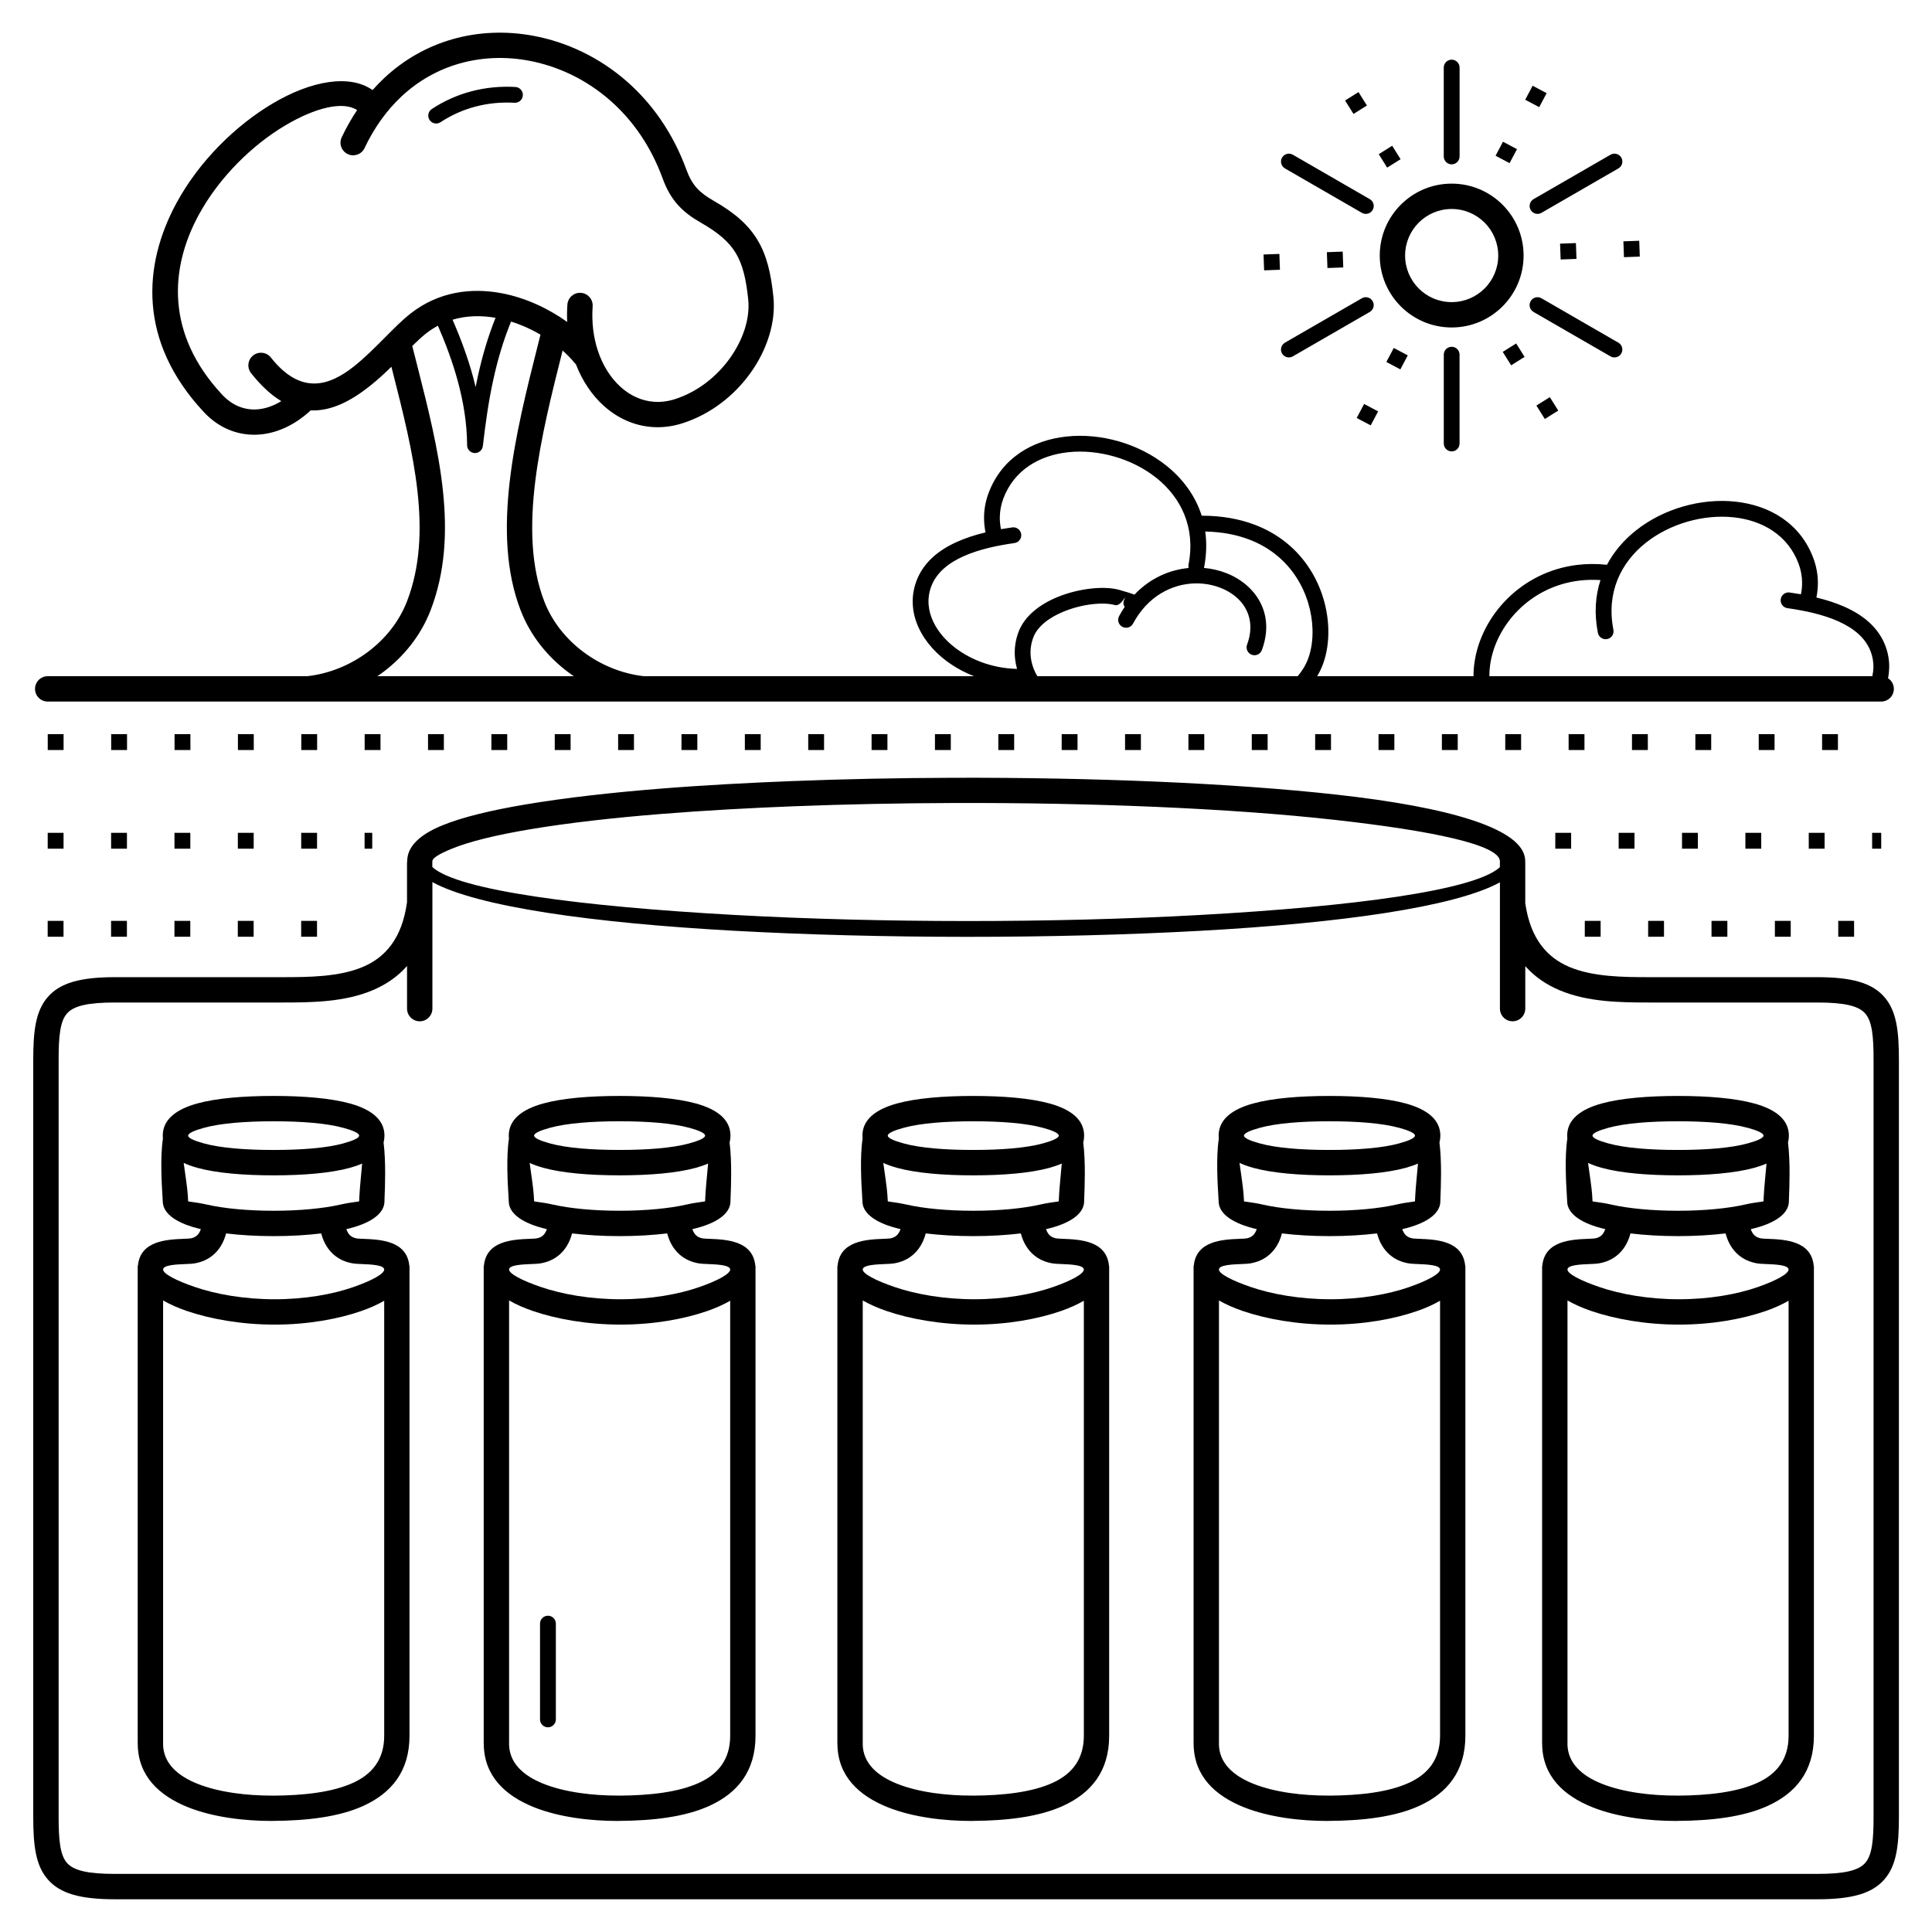 <?xml version="1.0" encoding="UTF-8"?>
<!-- Uploaded to: ICON Repo, www.iconrepo.com, Generator: ICON Repo Mixer Tools -->
<svg fill="#000000" width="800px" height="800px" version="1.1" viewBox="144 144 512 512" xmlns="http://www.w3.org/2000/svg">
 <path d="m252.52 479.5v124.5c0 9.469-4.84 15.176-12.133 18.531-6.606 3.039-15.23 3.957-23.855 4.023-1.344 0.012 0.254 0.016-0.605 0.016-6.918 0-15.359-0.918-22.184-3.668-7.555-3.043-13.172-8.246-13.238-16.734v-0.129h-0.012v-126.54h0.043c0.602-6.734 7.711-7.019 12.273-7.203 0.766-0.031 1.418-0.059 1.691-0.109 0.598-0.109 1.188-0.328 1.66-0.738 0.414-0.355 0.785-0.902 1.07-1.719-6.246-1.438-10.102-4.016-10.102-7.398 0-0.16-0.027-0.594-0.066-1.238-0.199-3.223-0.645-10.359 0.113-15.328-0.031-0.266-0.043-0.535-0.043-0.812 0-4.227 3.465-6.961 9.16-8.527 5.098-1.402 12.293-1.992 20.215-1.992 7.918 0 15.117 0.594 20.215 1.996 5.695 1.566 9.164 4.301 9.164 8.527 0 0.641-0.082 1.25-0.234 1.824 0.648 5.188 0.375 11.828 0.262 14.594-0.016 0.391-0.027 0.648-0.027 0.965 0 3.383-3.856 5.961-10.102 7.398 0.285 0.816 0.66 1.367 1.07 1.719 0.473 0.406 1.062 0.625 1.66 0.738 0.273 0.051 0.926 0.078 1.691 0.109 4.562 0.184 11.676 0.469 12.273 7.203h0.043zm319.05-168.6c0.223 1.137-0.52 2.238-1.656 2.461-1.137 0.223-2.238-0.52-2.461-1.656-1.008-5.148-0.66-9.828 0.691-13.977-1.98-0.133-3.891-0.074-5.723 0.156-6.504 0.809-11.996 3.754-16.055 7.801-4.047 4.035-6.668 9.156-7.438 14.324-0.16 1.062-0.238 2.133-0.234 3.191h101.49c0.176-0.777 0.277-1.559 0.293-2.34 0.027-1.379-0.199-2.773-0.711-4.152-1.383-3.723-4.606-6.254-8.52-8.02-4.164-1.875-9.094-2.887-13.547-3.519-1.145-0.16-1.945-1.215-1.789-2.363 0.16-1.145 1.215-1.945 2.363-1.789 0.98 0.141 1.98 0.297 2.996 0.473 0.219-1.074 0.324-2.16 0.305-3.242-0.027-1.613-0.324-3.234-0.918-4.832-2.824-7.598-9.586-11.508-17.207-12.32-3.981-0.426-8.199-0.016-12.242 1.148-4.035 1.16-7.875 3.07-11.102 5.641-6.477 5.164-10.484 13.062-8.535 23.008zm-37.074 12.301c-0.004-1.262 0.094-2.531 0.281-3.797 0.902-6.043 3.941-12.008 8.633-16.688 4.684-4.668 11.012-8.07 18.5-9 2.523-0.312 5.184-0.344 7.953-0.047 1.867-3.523 4.504-6.562 7.633-9.055 3.668-2.922 8.012-5.086 12.559-6.394 4.539-1.305 9.309-1.766 13.836-1.281 9.113 0.973 17.227 5.734 20.684 15.027 0.762 2.051 1.145 4.141 1.18 6.227 0.023 1.398-0.109 2.789-0.387 4.156 2.613 0.629 5.207 1.445 7.602 2.523 4.844 2.184 8.879 5.438 10.715 10.379 0.699 1.883 1.012 3.789 0.973 5.676-0.02 0.949-0.121 1.887-0.305 2.809 0.926 0.598 1.539 1.641 1.539 2.824 0 1.855-1.504 3.359-3.359 3.359h-485.89c-1.855 0-3.359-1.504-3.359-3.359 0-1.855 1.504-3.359 3.359-3.359h68.754c5.777-0.637 11.367-2.91 16.047-6.398 4.625-3.449 8.332-8.062 10.41-13.43 7.047-18.215 1.598-39.656-3.785-60.836-0.109-0.43-0.219-0.859-0.34-1.34-1.812 1.762-3.723 3.527-5.762 5.141-4.852 3.844-10.094 6.656-15.621 6.422-4.613 4.242-9.68 6.328-14.551 6.445-5.086 0.121-9.855-1.887-13.613-5.832l-0.152-0.16c-17.535-18.766-16.152-39.051-7.246-55.441 3.078-5.668 7.062-10.844 11.465-15.301 4.414-4.473 9.258-8.234 14.035-11.062 10.176-6.019 20.355-7.828 26.449-3.539 0.961-1.086 1.953-2.113 2.977-3.078 5.41-5.102 11.652-8.531 18.238-10.406 6.926-1.973 14.234-2.227 21.367-0.902 8.891 1.652 17.531 5.715 24.812 12.102 6.703 5.879 12.254 13.715 15.797 23.438 0.746 2.047 1.625 3.57 2.734 4.805 1.129 1.254 2.57 2.293 4.406 3.344 5.57 3.188 9.199 6.324 11.664 10.398 2.426 4.012 3.578 8.719 4.234 15.125 0.684 6.684-1.672 14.066-6.184 20.297-4.234 5.848-10.414 10.75-17.785 13.137-2.769 0.898-5.492 1.219-8.105 1.039-4.836-0.336-9.262-2.359-12.902-5.641-3.125-2.82-5.668-6.582-7.363-10.992-0.125-0.113-0.242-0.234-0.352-0.367-0.906-1.105-1.973-2.207-3.176-3.269l-0.055 0.223c-5.578 22.137-12.004 47.637-4.801 66.254 2.078 5.367 5.781 9.98 10.406 13.43 4.68 3.488 10.27 5.762 16.047 6.398h87.445c-4.422-1.719-8.242-4.324-11.055-7.434-2.996-3.312-4.871-7.207-5.168-11.258-0.16-2.152 0.133-4.344 0.941-6.519 1.84-4.941 5.871-8.195 10.715-10.379 2.394-1.078 4.988-1.895 7.602-2.523-0.277-1.367-0.41-2.758-0.387-4.156 0.035-2.082 0.418-4.176 1.18-6.227 3.457-9.293 11.57-14.055 20.684-15.027 4.527-0.484 9.293-0.027 13.836 1.281 4.551 1.309 8.891 3.473 12.559 6.394 4.328 3.449 7.715 7.934 9.418 13.309 5.289-0.004 9.887 0.848 13.844 2.316 6.75 2.508 11.594 6.809 14.797 11.781 3.188 4.949 4.738 10.574 4.91 15.758 0.113 3.438-0.383 6.707-1.41 9.477-0.418 1.129-0.938 2.199-1.543 3.207h41.445zm-71.414-28.758c-0.004 0.023-0.008 0.043-0.016 0.066 2.098 0.184 4.117 0.66 5.977 1.395 2.668 1.055 5.027 2.652 6.84 4.695 3.469 3.914 4.875 9.367 2.527 15.684-0.402 1.082-1.605 1.633-2.691 1.23-1.082-0.402-1.633-1.605-1.23-2.691 1.738-4.668 0.75-8.641-1.738-11.453-1.355-1.527-3.168-2.742-5.25-3.566-2.125-0.84-4.5-1.262-6.938-1.191-5.996 0.176-12.379 3.348-16.297 10.648-0.547 1.02-1.816 1.402-2.836 0.852-1.02-0.547-1.402-1.816-0.852-2.836 0.465-0.867 0.961-1.684 1.48-2.457-0.562-0.789-0.301-1.477-0.105-1.98 0.734-1.902-0.773 2.008-2.519 1.508-3.027-0.863-8.648-0.289-13.574 1.734-3.699 1.52-6.902 3.828-8.043 6.898-0.637 1.711-0.836 3.461-0.648 5.172 0.152 1.41 0.57 2.793 1.219 4.102 0.031 0.055 0.059 0.113 0.086 0.172 0.137 0.262 0.277 0.523 0.434 0.777h68.992c0.559-0.656 1.059-1.34 1.496-2.051 0.516-0.84 0.945-1.711 1.281-2.617 0.844-2.266 1.246-4.981 1.148-7.883-0.148-4.473-1.492-9.332-4.258-13.625-2.75-4.269-6.918-7.965-12.73-10.125-3.269-1.215-7.066-1.953-11.434-2.043 0.418 2.977 0.344 6.18-0.32 9.586zm-4.098 0.082c-0.066-0.281-0.074-0.582-0.016-0.883 1.945-9.941-2.059-17.844-8.535-23.008-3.227-2.57-7.066-4.481-11.102-5.641-4.043-1.164-8.266-1.574-12.242-1.148-7.621 0.812-14.379 4.723-17.207 12.32-0.594 1.594-0.891 3.219-0.918 4.832-0.02 1.086 0.086 2.172 0.305 3.242 1.016-0.18 2.016-0.336 2.996-0.473 1.145-0.16 2.203 0.641 2.363 1.789 0.16 1.145-0.641 2.203-1.789 2.363-4.449 0.633-9.383 1.641-13.547 3.519-3.91 1.762-7.133 4.297-8.52 8.02-0.586 1.574-0.793 3.176-0.68 4.762 0.227 3.09 1.711 6.121 4.086 8.75 2.465 2.727 5.879 5.008 9.863 6.488 2.91 1.082 6.121 1.73 9.488 1.809-0.25-0.875-0.426-1.766-0.523-2.668-0.254-2.332 0.023-4.727 0.895-7.074 1.602-4.309 5.707-7.391 10.371-9.309 5.754-2.363 12.531-2.981 16.312-1.898 1.887 0.539 3.191 0.926 4.07 1.262 4.125-4.367 9.273-6.57 14.328-7.051zm-198.24-118.14c-0.965 0.637-2.266 0.375-2.902-0.59-0.637-0.965-0.375-2.266 0.59-2.902 3.297-2.176 6.844-3.734 10.516-4.699 3.797-1 7.719-1.367 11.633-1.141 1.156 0.062 2.039 1.051 1.977 2.207s-1.051 2.039-2.207 1.977c-3.488-0.203-6.977 0.125-10.34 1.012-3.238 0.852-6.363 2.223-9.27 4.144zm-20.125 6.852c-0.789 1.672-2.785 2.391-4.461 1.602-1.672-0.789-2.391-2.785-1.602-4.461 1.23-2.59 2.598-4.988 4.082-7.203-3.766-2.465-11.125-0.621-18.949 4.008-4.316 2.551-8.688 5.949-12.672 9.984-3.996 4.047-7.602 8.723-10.363 13.809-7.652 14.082-8.824 31.516 6.273 47.676l0.098 0.105c2.422 2.539 5.434 3.836 8.602 3.758 2.231-0.055 4.582-0.777 6.922-2.211-2.625-1.578-5.297-3.984-8.008-7.41-1.145-1.449-0.898-3.551 0.551-4.695 1.449-1.145 3.551-0.898 4.695 0.551 7.965 10.059 15.492 7.516 22.02 2.344 2.852-2.258 5.66-5.086 8.258-7.699 2.387-2.402 4.602-4.633 6.75-6.312 7.394-5.789 16.02-6.906 24.145-5.371 6.371 1.207 12.453 4.086 17.352 7.613-0.07-1.5-0.055-3.035 0.055-4.598 0.125-1.848 1.723-3.246 3.57-3.121 1.848 0.125 3.246 1.723 3.121 3.57-0.293 4.219 0.211 8.152 1.332 11.613 1.293 3.996 3.414 7.352 6.078 9.758 2.547 2.297 5.59 3.707 8.859 3.934 1.805 0.125 3.691-0.102 5.613-0.723 5.93-1.922 10.934-5.914 14.398-10.695 3.578-4.941 5.465-10.652 4.949-15.68-0.555-5.406-1.461-9.277-3.316-12.344-1.816-3-4.699-5.434-9.25-8.035-2.426-1.387-4.394-2.828-6.059-4.684-1.684-1.875-2.984-4.094-4.047-7.008-3.137-8.609-8.023-15.523-13.91-20.684-6.356-5.574-13.879-9.121-21.613-10.555-6.121-1.137-12.391-0.922-18.324 0.77-5.594 1.594-10.895 4.504-15.484 8.832-1.906 1.797-3.691 3.84-5.328 6.129-1.594 2.234-3.055 4.711-4.348 7.438zm46.617 49.445c-2.406-1.406-5.043-2.602-7.805-3.461-2.102 5.164-3.598 10.324-4.727 15.52-1.254 5.754-2.059 11.555-2.742 17.465-0.133 1.148-1.172 1.977-2.32 1.844-1.117-0.129-1.926-1.109-1.855-2.219-0.039-5.648-0.961-11.273-2.461-16.801-1.363-5.019-3.195-9.938-5.273-14.711-1.066 0.57-2.106 1.242-3.113 2.031-1.117 0.875-2.359 2.031-3.688 3.336 0.309 1.219 0.812 3.207 1.32 5.195 5.641 22.195 11.352 44.668 3.519 64.902-2.555 6.602-7.051 12.23-12.641 16.395-0.469 0.352-0.945 0.688-1.43 1.02h52.039c-0.484-0.328-0.961-0.668-1.43-1.02-5.586-4.164-10.086-9.793-12.641-16.395-7.981-20.621-1.277-47.211 4.539-70.297l0.707-2.809zm-11.922-4.461c-3.785-0.66-7.676-0.598-11.383 0.508 2.148 4.934 4.043 10.02 5.449 15.207 0.238 0.871 0.461 1.75 0.668 2.629 0.176-0.902 0.359-1.805 0.559-2.707 1.137-5.227 2.633-10.422 4.711-15.637zm-114.48 159.82v4.199h-4.199v-4.199zm474.52 0v4.199h-4.199v-4.199zm-16.793 0v4.199h-4.199v-4.199zm-16.793 0v4.199h-4.199v-4.199zm-16.793 0v4.199h-4.199v-4.199zm-16.793 0v4.199h-4.199v-4.199zm-340.17 0v4.199h-4.199v-4.199zm-16.793 0v4.199h-4.199v-4.199zm-16.793 0v4.199h-4.199v-4.199zm-16.793 0v4.199h-4.199v-4.199zm-16.793-23.332v4.199h-4.199v-4.199zm481.7 0h-2.41v4.199h2.41zm-15.004 0v4.199h-4.199v-4.199zm-16.793 0v4.199h-4.199v-4.199zm-16.793 0v4.199h-4.199v-4.199zm-16.793 0v4.199h-4.199v-4.199zm-16.793 0v4.199h-4.199v-4.199zm-317.72 0h-2.027v4.199h2.027zm-14.625 0v4.199h-4.199v-4.199zm-16.793 0v4.199h-4.199v-4.199zm-16.793 0v4.199h-4.199v-4.199zm-16.793 0v4.199h-4.199v-4.199zm-16.793-26.148v4.199h-4.199v-4.199zm470.22 0v4.199h-4.199v-4.199zm-16.793 0v4.199h-4.199v-4.199zm-16.793 0v4.199h-4.199v-4.199zm-16.793 0v4.199h-4.199v-4.199zm-16.793 0v4.199h-4.199v-4.199zm-16.793 0v4.199h-4.199v-4.199zm-16.793 0v4.199h-4.199v-4.199zm-16.793 0v4.199h-4.199v-4.199zm-16.793 0v4.199h-4.199v-4.199zm-16.793 0v4.199h-4.199v-4.199zm-16.793 0v4.199h-4.199v-4.199zm-16.793 0v4.199h-4.199v-4.199zm-16.793 0v4.199h-4.199v-4.199zm-16.793 0v4.199h-4.199v-4.199zm-16.793 0v4.199h-4.199v-4.199zm-16.793 0v4.199h-4.199v-4.199zm-16.793 0v4.199h-4.199v-4.199zm-16.793 0v4.199h-4.199v-4.199zm-16.793 0v4.199h-4.199v-4.199zm-16.793 0v4.199h-4.199v-4.199zm-16.793 0v4.199h-4.199v-4.199zm-16.793 0v4.199h-4.199v-4.199zm-16.793 0v4.199h-4.199v-4.199zm-16.793 0v4.199h-4.199v-4.199zm-16.793 0v4.199h-4.199v-4.199zm-16.793 0v4.199h-4.199v-4.199zm-16.793 0v4.199h-4.199v-4.199zm-16.793 0v4.199h-4.199v-4.199zm74.203 61.438c-2.535 2.883-5.617 4.93-9.02 6.383-7.488 3.199-16.207 3.293-23.957 3.293h-44.402c-7.121 0-10.945 0.848-12.758 2.93-1.84 2.117-2.195 6.148-2.195 12.285v200.5c0 6.141 0.355 10.168 2.195 12.285 1.812 2.082 5.637 2.93 12.758 2.93h451.07c7.121 0 10.945-0.848 12.758-2.93 1.84-2.117 2.195-6.148 2.195-12.285v-200.5c0-6.141-0.355-10.168-2.195-12.285-1.812-2.082-5.637-2.93-12.758-2.93h-44.402c-7.746 0-16.469-0.098-23.957-3.293-3.387-1.445-6.457-3.481-8.988-6.348v11.258c0 1.855-1.504 3.359-3.359 3.359s-3.359-1.504-3.359-3.359v-33.461c-11.957 6.551-42.398 10.801-79.32 12.84-19.367 1.07-40.602 1.602-61.875 1.602-21.273-0.004-42.52-0.543-61.914-1.617-37.16-2.055-67.82-6.328-79.797-12.883v33.523c0 1.855-1.504 3.359-3.359 3.359s-3.359-1.504-3.359-3.359zm296.34-16.668c1.367 9.578 5.883 14.438 11.613 16.887 6.234 2.664 14.219 2.742 21.332 2.742h44.402c9.234 0 14.566 1.523 17.824 5.266 3.227 3.711 3.852 8.969 3.852 16.668v200.5c0 7.699-0.625 12.957-3.852 16.668-3.258 3.746-8.586 5.266-17.824 5.266h-451.07c-9.234 0-14.566-1.523-17.824-5.266-3.227-3.711-3.852-8.969-3.852-16.668v-200.5c0-7.699 0.625-12.957 3.852-16.668 3.258-3.746 8.586-5.266 17.824-5.266h44.402c7.109 0 15.098-0.082 21.332-2.742 5.773-2.465 10.316-7.387 11.645-17.117v-10.367c0-0.203 0.02-0.398 0.051-0.59 0.043-3.852 3.336-6.961 9.27-9.398 5.184-2.129 12.715-3.977 22.008-5.543 10.785-1.82 22.934-3.156 35.16-4.148 12.07-0.977 24.426-1.621 35.664-2.062 13.684-0.535 28.035-0.828 42.48-0.871 36.809-0.117 73.906 1.375 101.85 4.484 29.578 3.289 49.516 8.977 49.844 17.348 0.004 0.062 0.004 0.121 0.004 0.184v0.066c0 0.062 0 0.121-0.004 0.184 0.012 0.113 0.02 0.23 0.02 0.352v10.598zm53.117 87.648c-0.012-0.039-0.02-0.074-0.027-0.113-3.785 0.457-8.074 0.719-12.605 0.719-4.527 0-8.82-0.258-12.605-0.719-0.008 0.039-0.02 0.074-0.027 0.113-0.688 2.531-1.895 4.312-3.356 5.566-1.48 1.273-3.164 1.926-4.809 2.231-0.734 0.137-1.609 0.172-2.637 0.211-2.266 0.09-5.859 0.234-5.863 1.449v0.004c0.004 1.086 3.281 2.871 8.473 4.641 5.555 1.895 12.961 3.234 21.078 3.234 8.094 0 15.355-1.32 20.766-3.195 5.098-1.77 8.277-3.562 8.277-4.68 0-1.219-3.594-1.363-5.863-1.453-1.027-0.043-1.902-0.074-2.637-0.211-1.645-0.305-3.328-0.961-4.809-2.231-1.461-1.254-2.668-3.035-3.356-5.566zm6.641-1.246c0.285 0.816 0.66 1.367 1.07 1.719 0.473 0.406 1.062 0.625 1.66 0.738 0.273 0.051 0.926 0.078 1.691 0.109 4.562 0.184 11.676 0.469 12.273 7.203h0.043v124.5c0 9.469-4.84 15.176-12.133 18.531-6.606 3.039-15.23 3.957-23.855 4.023-1.344 0.012 0.254 0.016-0.605 0.016-6.918 0-15.359-0.918-22.184-3.668-7.555-3.043-13.172-8.246-13.238-16.734v-0.129h-0.012v-126.54h0.043c0.602-6.734 7.711-7.019 12.273-7.203 0.766-0.031 1.418-0.059 1.691-0.109 0.598-0.109 1.188-0.328 1.66-0.738 0.414-0.355 0.785-0.902 1.07-1.719-6.246-1.438-10.102-4.016-10.102-7.398 0-0.16-0.027-0.594-0.066-1.238-0.199-3.223-0.645-10.359 0.113-15.328-0.031-0.266-0.043-0.535-0.043-0.809 0-4.227 3.465-6.961 9.16-8.527 5.098-1.402 12.293-1.992 20.215-1.992 7.918 0 15.117 0.594 20.215 1.996 5.695 1.566 9.164 4.301 9.164 8.527 0 0.641-0.082 1.25-0.234 1.824 0.648 5.188 0.375 11.828 0.262 14.594-0.016 0.391-0.027 0.648-0.027 0.965 0 3.383-3.856 5.961-10.102 7.398zm10.023 18.98c-1.746 1.008-3.797 1.934-6.098 2.731-6.074 2.106-14.117 3.59-22.941 3.59-8.871 0-17.047-1.488-23.23-3.602-2.387-0.816-4.516-1.762-6.32-2.801v117.41h-0.012v0.102c0.039 5.137 3.875 8.461 9.039 10.539 5.894 2.375 13.438 3.168 19.691 3.168 1.246 0-0.406 0.02 0.555 0.012h0.012c7.809-0.059 15.508-0.844 21.113-3.422 4.926-2.266 8.195-6.102 8.195-12.441v-115.29zm-53.141-36.531c0.422 3.055 0.973 6.617 1.09 8.52 0.055 0.898 0.094 1.5 0.094 1.633 0 0.156 1.91 0.199 4.996 0.898 4.457 1.008 10.699 1.633 17.664 1.633s13.207-0.625 17.664-1.633c3.086-0.699 4.996-0.742 4.996-0.898 0-0.062 0.02-0.453 0.055-1.227 0.07-1.754 0.441-5.461 0.734-8.75-0.977 0.426-2.059 0.801-3.234 1.125-5.098 1.402-12.293 1.996-20.215 1.996s-15.117-0.59-20.215-1.992c-1.336-0.367-2.551-0.801-3.625-1.301zm42.297-9.297c-4.426-1.219-11.027-1.734-18.457-1.734-7.43 0-14.031 0.512-18.457 1.73-2.613 0.719-4.199 1.426-4.199 2.07s1.59 1.352 4.199 2.07c4.426 1.219 11.027 1.73 18.457 1.73 7.43 0 14.027-0.516 18.457-1.734 2.613-0.719 4.203-1.43 4.203-2.07 0-0.645-1.59-1.352-4.203-2.07zm-98.184 28.094c-0.012-0.039-0.02-0.074-0.027-0.113-3.785 0.457-8.074 0.719-12.605 0.719-4.527 0-8.82-0.258-12.605-0.719-0.008 0.039-0.02 0.074-0.027 0.113-0.688 2.531-1.895 4.312-3.356 5.566-1.48 1.273-3.164 1.926-4.809 2.231-0.734 0.137-1.609 0.172-2.637 0.211-2.266 0.09-5.859 0.234-5.863 1.449v0.004c0.004 1.086 3.281 2.871 8.473 4.641 5.555 1.895 12.961 3.234 21.078 3.234 8.094 0 15.355-1.32 20.766-3.195 5.098-1.77 8.277-3.562 8.277-4.68 0-1.219-3.594-1.363-5.863-1.453-1.027-0.043-1.902-0.074-2.637-0.211-1.645-0.305-3.328-0.961-4.809-2.231-1.461-1.254-2.668-3.035-3.356-5.566zm6.641-1.246c0.285 0.816 0.66 1.367 1.07 1.719 0.473 0.406 1.062 0.625 1.66 0.738 0.273 0.051 0.926 0.078 1.691 0.109 4.562 0.184 11.676 0.469 12.273 7.203h0.043v124.5c0 9.469-4.84 15.176-12.133 18.531-6.606 3.039-15.23 3.957-23.855 4.023-1.344 0.012 0.254 0.016-0.605 0.016-6.918 0-15.359-0.918-22.184-3.668-7.555-3.043-13.172-8.246-13.238-16.734v-0.129h-0.012v-126.54h0.043c0.602-6.734 7.711-7.019 12.273-7.203 0.766-0.031 1.418-0.059 1.691-0.109 0.598-0.109 1.188-0.328 1.66-0.738 0.414-0.355 0.785-0.902 1.07-1.719-6.246-1.438-10.102-4.016-10.102-7.398 0-0.16-0.027-0.594-0.066-1.238-0.199-3.223-0.645-10.359 0.113-15.328-0.031-0.266-0.043-0.535-0.043-0.809 0-4.227 3.465-6.961 9.16-8.527 5.098-1.402 12.293-1.992 20.215-1.992 7.918 0 15.117 0.594 20.215 1.996 5.695 1.566 9.164 4.301 9.164 8.527 0 0.641-0.082 1.25-0.234 1.824 0.648 5.188 0.375 11.828 0.262 14.594-0.016 0.391-0.027 0.648-0.027 0.965 0 3.383-3.856 5.961-10.102 7.398zm10.023 18.98c-1.746 1.008-3.797 1.934-6.098 2.731-6.074 2.106-14.117 3.59-22.941 3.59-8.871 0-17.047-1.488-23.23-3.602-2.387-0.816-4.516-1.762-6.32-2.801v117.41h-0.012v0.102c0.039 5.137 3.875 8.461 9.039 10.539 5.894 2.375 13.438 3.168 19.691 3.168 1.246 0-0.406 0.02 0.555 0.012h0.012c7.809-0.059 15.508-0.844 21.113-3.422 4.926-2.266 8.195-6.102 8.195-12.441v-115.29zm-53.141-36.531c0.422 3.055 0.973 6.617 1.09 8.52 0.055 0.898 0.094 1.5 0.094 1.633 0 0.156 1.91 0.199 4.996 0.898 4.457 1.008 10.699 1.633 17.664 1.633s13.207-0.625 17.664-1.633c3.086-0.699 4.996-0.742 4.996-0.898 0-0.062 0.02-0.453 0.055-1.227 0.07-1.754 0.441-5.461 0.734-8.75-0.977 0.426-2.059 0.801-3.234 1.125-5.098 1.402-12.293 1.996-20.215 1.996s-15.117-0.59-20.215-1.992c-1.336-0.367-2.551-0.801-3.625-1.301zm42.297-9.297c-4.426-1.219-11.027-1.734-18.457-1.734-7.43 0-14.031 0.512-18.457 1.73-2.613 0.719-4.199 1.426-4.199 2.07s1.59 1.352 4.199 2.07c4.426 1.219 11.027 1.73 18.457 1.73 7.43 0 14.027-0.516 18.457-1.734 2.613-0.719 4.203-1.43 4.203-2.07 0-0.645-1.59-1.352-4.203-2.07zm-100.22 28.094c-0.012-0.039-0.02-0.074-0.027-0.113-3.785 0.457-8.074 0.719-12.605 0.719-4.527 0-8.82-0.262-12.605-0.719-0.008 0.039-0.02 0.074-0.027 0.113-0.688 2.531-1.895 4.312-3.356 5.566-1.48 1.273-3.164 1.926-4.809 2.231-0.734 0.137-1.609 0.172-2.637 0.211-2.266 0.09-5.859 0.234-5.863 1.449v0.004c0.004 1.086 3.281 2.871 8.473 4.641 5.555 1.895 12.961 3.234 21.078 3.234 8.094 0 15.355-1.32 20.766-3.195 5.098-1.77 8.277-3.562 8.277-4.68 0-1.219-3.594-1.363-5.863-1.453-1.027-0.043-1.902-0.074-2.637-0.211-1.645-0.305-3.328-0.961-4.809-2.231-1.461-1.254-2.668-3.035-3.356-5.566zm6.641-1.246c0.285 0.816 0.66 1.367 1.07 1.719 0.473 0.406 1.062 0.625 1.66 0.738 0.273 0.051 0.926 0.078 1.691 0.109 4.562 0.184 11.676 0.469 12.273 7.203h0.043v124.5c0 9.469-4.84 15.176-12.133 18.531-6.606 3.039-15.23 3.957-23.855 4.023-1.344 0.012 0.254 0.016-0.605 0.016-6.918 0-15.359-0.918-22.184-3.668-7.555-3.043-13.172-8.246-13.238-16.734v-0.129h-0.012v-126.54h0.043c0.602-6.734 7.711-7.019 12.273-7.203 0.766-0.031 1.418-0.059 1.691-0.109 0.598-0.109 1.188-0.328 1.66-0.738 0.414-0.355 0.785-0.902 1.07-1.719-6.246-1.438-10.102-4.016-10.102-7.398 0-0.16-0.027-0.594-0.066-1.238-0.199-3.223-0.645-10.359 0.113-15.328-0.031-0.266-0.043-0.535-0.043-0.809 0-4.227 3.465-6.961 9.16-8.527 5.098-1.402 12.293-1.992 20.215-1.992 7.918 0 15.117 0.594 20.215 1.996 5.695 1.566 9.164 4.301 9.164 8.527 0 0.641-0.082 1.25-0.234 1.824 0.648 5.188 0.375 11.828 0.262 14.594-0.016 0.391-0.027 0.648-0.027 0.965 0 3.383-3.856 5.961-10.102 7.398zm10.023 18.98c-1.746 1.008-3.797 1.934-6.098 2.731-6.074 2.106-14.117 3.59-22.941 3.59-8.871 0-17.047-1.488-23.23-3.602-2.387-0.816-4.516-1.762-6.32-2.801v117.41h-0.012v0.102c0.039 5.137 3.875 8.461 9.039 10.539 5.894 2.375 13.438 3.168 19.691 3.168 1.246 0-0.406 0.02 0.555 0.012h0.012c7.809-0.059 15.508-0.844 21.113-3.422 4.926-2.266 8.195-6.102 8.195-12.441v-115.29zm-53.141-36.531c0.422 3.055 0.973 6.617 1.09 8.52 0.055 0.898 0.094 1.5 0.094 1.633 0 0.156 1.91 0.199 4.996 0.898 4.457 1.008 10.699 1.633 17.664 1.633s13.207-0.625 17.664-1.633c3.086-0.699 4.996-0.742 4.996-0.898 0-0.062 0.02-0.453 0.055-1.227 0.07-1.754 0.441-5.461 0.734-8.75-0.977 0.426-2.059 0.801-3.234 1.125-5.098 1.402-12.293 1.996-20.215 1.996s-15.117-0.59-20.215-1.992c-1.336-0.367-2.551-0.801-3.625-1.301zm42.297-9.297c-4.426-1.219-11.027-1.734-18.457-1.734s-14.031 0.512-18.457 1.73c-2.613 0.719-4.199 1.426-4.199 2.07s1.59 1.352 4.199 2.07c4.426 1.219 11.027 1.73 18.457 1.73s14.027-0.516 18.457-1.734c2.613-0.719 4.203-1.43 4.203-2.07 0-0.645-1.59-1.352-4.203-2.07zm-99.543 28.094c-0.012-0.039-0.02-0.074-0.027-0.113-3.785 0.457-8.074 0.719-12.605 0.719-4.527 0-8.82-0.258-12.605-0.719-0.008 0.039-0.02 0.074-0.027 0.113-0.688 2.531-1.895 4.312-3.356 5.566-1.48 1.273-3.164 1.926-4.809 2.231-0.734 0.137-1.609 0.172-2.637 0.211-2.266 0.09-5.859 0.234-5.863 1.449v0.004c0.004 1.086 3.281 2.871 8.473 4.641 5.555 1.895 12.961 3.234 21.078 3.234 8.094 0 15.355-1.32 20.766-3.195 5.098-1.77 8.277-3.562 8.277-4.68 0-1.219-3.594-1.363-5.863-1.453-1.027-0.043-1.902-0.074-2.637-0.211-1.645-0.305-3.328-0.961-4.809-2.231-1.461-1.254-2.668-3.035-3.356-5.566zm6.641-1.246c0.285 0.816 0.66 1.367 1.07 1.719 0.473 0.406 1.062 0.625 1.66 0.738 0.273 0.051 0.926 0.078 1.691 0.109 4.562 0.184 11.676 0.469 12.273 7.203h0.043v124.5c0 9.469-4.84 15.176-12.133 18.531-6.606 3.039-15.23 3.957-23.855 4.023-1.344 0.012 0.254 0.016-0.605 0.016-6.918 0-15.359-0.918-22.184-3.668-7.555-3.043-13.172-8.246-13.238-16.734v-0.129h-0.012v-126.54h0.043c0.602-6.734 7.711-7.019 12.273-7.203 0.766-0.031 1.418-0.059 1.691-0.109 0.598-0.109 1.188-0.328 1.66-0.738 0.414-0.355 0.785-0.902 1.07-1.719-6.246-1.438-10.102-4.016-10.102-7.398 0-0.16-0.027-0.594-0.066-1.238-0.199-3.223-0.645-10.359 0.113-15.328-0.031-0.266-0.043-0.535-0.043-0.812 0-4.227 3.465-6.961 9.16-8.527 5.098-1.402 12.293-1.992 20.215-1.992 7.918 0 15.117 0.594 20.215 1.996 5.695 1.566 9.164 4.301 9.164 8.527 0 0.641-0.082 1.25-0.234 1.824 0.648 5.188 0.375 11.828 0.262 14.594-0.016 0.391-0.027 0.648-0.027 0.965 0 3.383-3.856 5.961-10.102 7.398zm10.023 18.98c-1.746 1.008-3.797 1.934-6.098 2.731-6.074 2.106-14.117 3.59-22.941 3.59-8.871 0-17.047-1.488-23.23-3.602-2.387-0.816-4.516-1.762-6.32-2.801v117.41h-0.012v0.102c0.039 5.137 3.875 8.461 9.039 10.539 5.894 2.375 13.438 3.168 19.691 3.168 1.246 0-0.406 0.02 0.555 0.012h0.012c7.809-0.059 15.508-0.844 21.113-3.422 4.926-2.266 8.195-6.102 8.195-12.441v-115.29zm-50.391 85.566c0-1.16 0.941-2.098 2.098-2.098 1.16 0 2.098 0.941 2.098 2.098v25.379c0 1.16-0.941 2.098-2.098 2.098-1.16 0-2.098-0.941-2.098-2.098zm-2.75-122.1c0.422 3.055 0.973 6.617 1.09 8.52 0.055 0.898 0.094 1.5 0.094 1.633 0 0.156 1.91 0.199 4.996 0.898 4.457 1.008 10.699 1.633 17.664 1.633s13.207-0.625 17.664-1.633c3.086-0.699 4.996-0.742 4.996-0.898 0-0.062 0.02-0.453 0.055-1.227 0.07-1.754 0.441-5.461 0.734-8.75-0.977 0.426-2.059 0.801-3.234 1.125-5.098 1.402-12.293 1.996-20.215 1.996s-15.117-0.59-20.215-1.992c-1.336-0.367-2.551-0.801-3.625-1.301zm42.297-9.297c-4.426-1.219-11.027-1.734-18.457-1.734-7.43 0-14.031 0.512-18.457 1.73-2.613 0.719-4.199 1.426-4.199 2.07s1.59 1.352 4.199 2.07c4.426 1.219 11.027 1.73 18.457 1.73 7.43 0 14.027-0.516 18.457-1.734 2.613-0.719 4.203-1.43 4.203-2.07 0-0.645-1.59-1.352-4.203-2.07zm247.71-230.73-0.152-4.195 4.195-0.152 0.152 4.195zm-32.125 25.102 3.559-2.231 2.231 3.559-3.559 2.231zm8.922 14.227 3.559-2.231 2.231 3.559-3.559 2.231zm-37.801-15.27 3.711 1.965-1.965 3.711-3.711-1.965zm-7.859 14.84 3.711 1.965-1.965 3.711-3.711-1.965zm-5.676-40.371 0.152 4.195-4.195 0.152-0.152-4.195zm-16.781 0.613 0.152 4.195-4.195 0.152-0.152-4.195zm32.125-25.102-3.559 2.231-2.231-3.559 3.559-2.231zm-8.922-14.227-3.559 2.231-2.231-3.559 3.559-2.231zm37.801 15.27-3.711-1.965 1.965-3.711 3.711 1.965zm7.859-14.84-3.711-1.965 1.965-3.711 3.711 1.965zm5.676 40.371-0.152-4.195 4.195-0.152 0.152 4.195zm15.309 22.051c1 0.578 1.344 1.859 0.762 2.863-0.578 1-1.859 1.344-2.863 0.762l-20.391-11.773c-1-0.578-1.344-1.859-0.762-2.863 0.578-1 1.859-1.344 2.863-0.762zm-2.098-49.812c1-0.578 2.281-0.238 2.863 0.762 0.578 1 0.238 2.281-0.762 2.863l-20.391 11.773c-1 0.578-2.281 0.238-2.863-0.762-0.578-1-0.238-2.281 0.762-2.863zm-44.188-23.094c0-1.16 0.941-2.098 2.098-2.098 1.16 0 2.098 0.941 2.098 2.098v23.547c0 1.16-0.941 2.098-2.098 2.098-1.16 0-2.098-0.941-2.098-2.098zm-42.09 26.719c-1-0.578-1.344-1.859-0.762-2.863 0.578-1 1.859-1.344 2.863-0.762l20.391 11.773c1 0.578 1.344 1.859 0.762 2.863-0.578 1-1.859 1.344-2.863 0.762zm2.098 49.812c-1 0.578-2.281 0.238-2.863-0.762-0.578-1-0.238-2.281 0.762-2.863l20.391-11.773c1-0.578 2.281-0.238 2.863 0.762 0.578 1 0.238 2.281-0.762 2.863zm44.18 23.094c0 1.156-0.938 2.09-2.09 2.09-1.156 0-2.09-0.938-2.09-2.09v-23.547c0-1.156 0.938-2.09 2.09-2.09 1.156 0 2.09 0.938 2.09 2.09zm-2.09-68.871c5.262 0 10.027 2.133 13.477 5.582 3.449 3.449 5.582 8.211 5.582 13.477 0 5.262-2.133 10.027-5.582 13.477s-8.211 5.582-13.477 5.582c-5.262 0-10.027-2.133-13.477-5.582s-5.582-8.211-5.582-13.477c0-5.262 2.133-10.027 5.582-13.477 3.449-3.449 8.211-5.582 13.477-5.582zm8.727 10.332c-2.234-2.234-5.316-3.613-8.727-3.613-3.406 0-6.492 1.383-8.727 3.613-2.234 2.234-3.613 5.316-3.613 8.727 0 3.406 1.383 6.492 3.613 8.727 2.234 2.234 5.316 3.613 8.727 3.613 3.406 0 6.492-1.383 8.727-3.613 2.234-2.234 3.613-5.316 3.613-8.727 0-3.406-1.383-6.492-3.613-8.727zm-278.87 169.62c0 0.035 0.004 0.074 0.004 0.109v1.039c6.606 6.16 39.203 10.445 80.027 12.703 19.395 1.074 40.562 1.613 61.688 1.617s42.277-0.531 61.645-1.602c40.535-2.238 72.879-6.5 79.551-12.664v-1.094c0-0.117 0.008-0.234 0.02-0.352 0-0.035-0.004-0.07-0.004-0.102l-0.004-0.066c-0.168-4.301-17.742-8.035-43.887-10.945-27.777-3.09-64.605-4.574-101.12-4.457-14.258 0.047-28.516 0.336-42.219 0.871-10.949 0.43-23.145 1.07-35.402 2.062-12.102 0.98-24.062 2.293-34.586 4.066-8.832 1.492-15.879 3.199-20.562 5.125-3.301 1.355-5.121 2.465-5.125 3.262 0 0.145-0.008 0.285-0.027 0.426zm282.93-0.426v0zm-354.27 108.25v0.004c0.004 1.086 3.281 2.871 8.473 4.641 5.555 1.895 12.961 3.234 21.078 3.234 8.094 0 15.355-1.32 20.766-3.195 5.098-1.77 8.277-3.562 8.277-4.68 0-1.219-3.594-1.363-5.863-1.453-1.027-0.043-1.902-0.074-2.637-0.211-1.645-0.305-3.328-0.961-4.809-2.231-1.461-1.254-2.668-3.035-3.356-5.566-0.012-0.039-0.02-0.074-0.027-0.113-3.785 0.457-8.074 0.719-12.605 0.719-4.527 0-8.82-0.258-12.605-0.719-0.008 0.039-0.02 0.074-0.027 0.113-0.688 2.531-1.895 4.312-3.356 5.566-1.48 1.273-3.164 1.926-4.809 2.231-0.734 0.137-1.609 0.172-2.637 0.211-2.266 0.09-5.859 0.234-5.863 1.449zm0 8.195v117.41h-0.012v0.102c0.039 5.137 3.875 8.461 9.039 10.539 5.894 2.375 13.438 3.168 19.691 3.168 1.246 0-0.406 0.02 0.555 0.012h0.012c7.809-0.059 15.508-0.844 21.113-3.422 4.926-2.266 8.195-6.102 8.195-12.441v-115.29c-1.746 1.008-3.797 1.934-6.098 2.731-6.074 2.106-14.117 3.59-22.941 3.59-8.871 0-17.047-1.488-23.23-3.602-2.387-0.816-4.516-1.762-6.32-2.801zm5.453-36.453c0.422 3.055 0.973 6.617 1.09 8.52 0.055 0.898 0.094 1.5 0.094 1.633 0 0.156 1.91 0.199 4.996 0.898 4.457 1.008 10.699 1.633 17.664 1.633 6.965 0 13.207-0.625 17.664-1.633 3.086-0.699 4.996-0.742 4.996-0.898 0-0.062 0.02-0.453 0.055-1.227 0.07-1.754 0.441-5.461 0.734-8.75-0.977 0.426-2.059 0.801-3.234 1.125-5.098 1.402-12.293 1.996-20.215 1.996-7.922 0-15.117-0.59-20.215-1.992-1.336-0.367-2.551-0.801-3.625-1.301zm42.297-9.297c-4.426-1.219-11.027-1.734-18.457-1.734-7.43 0-14.031 0.512-18.457 1.73-2.613 0.719-4.199 1.426-4.199 2.07s1.59 1.352 4.199 2.07c4.426 1.219 11.027 1.73 18.457 1.73 7.43 0 14.027-0.516 18.457-1.734 2.613-0.719 4.203-1.43 4.203-2.07 0-0.645-1.59-1.352-4.203-2.07z"/>
</svg>